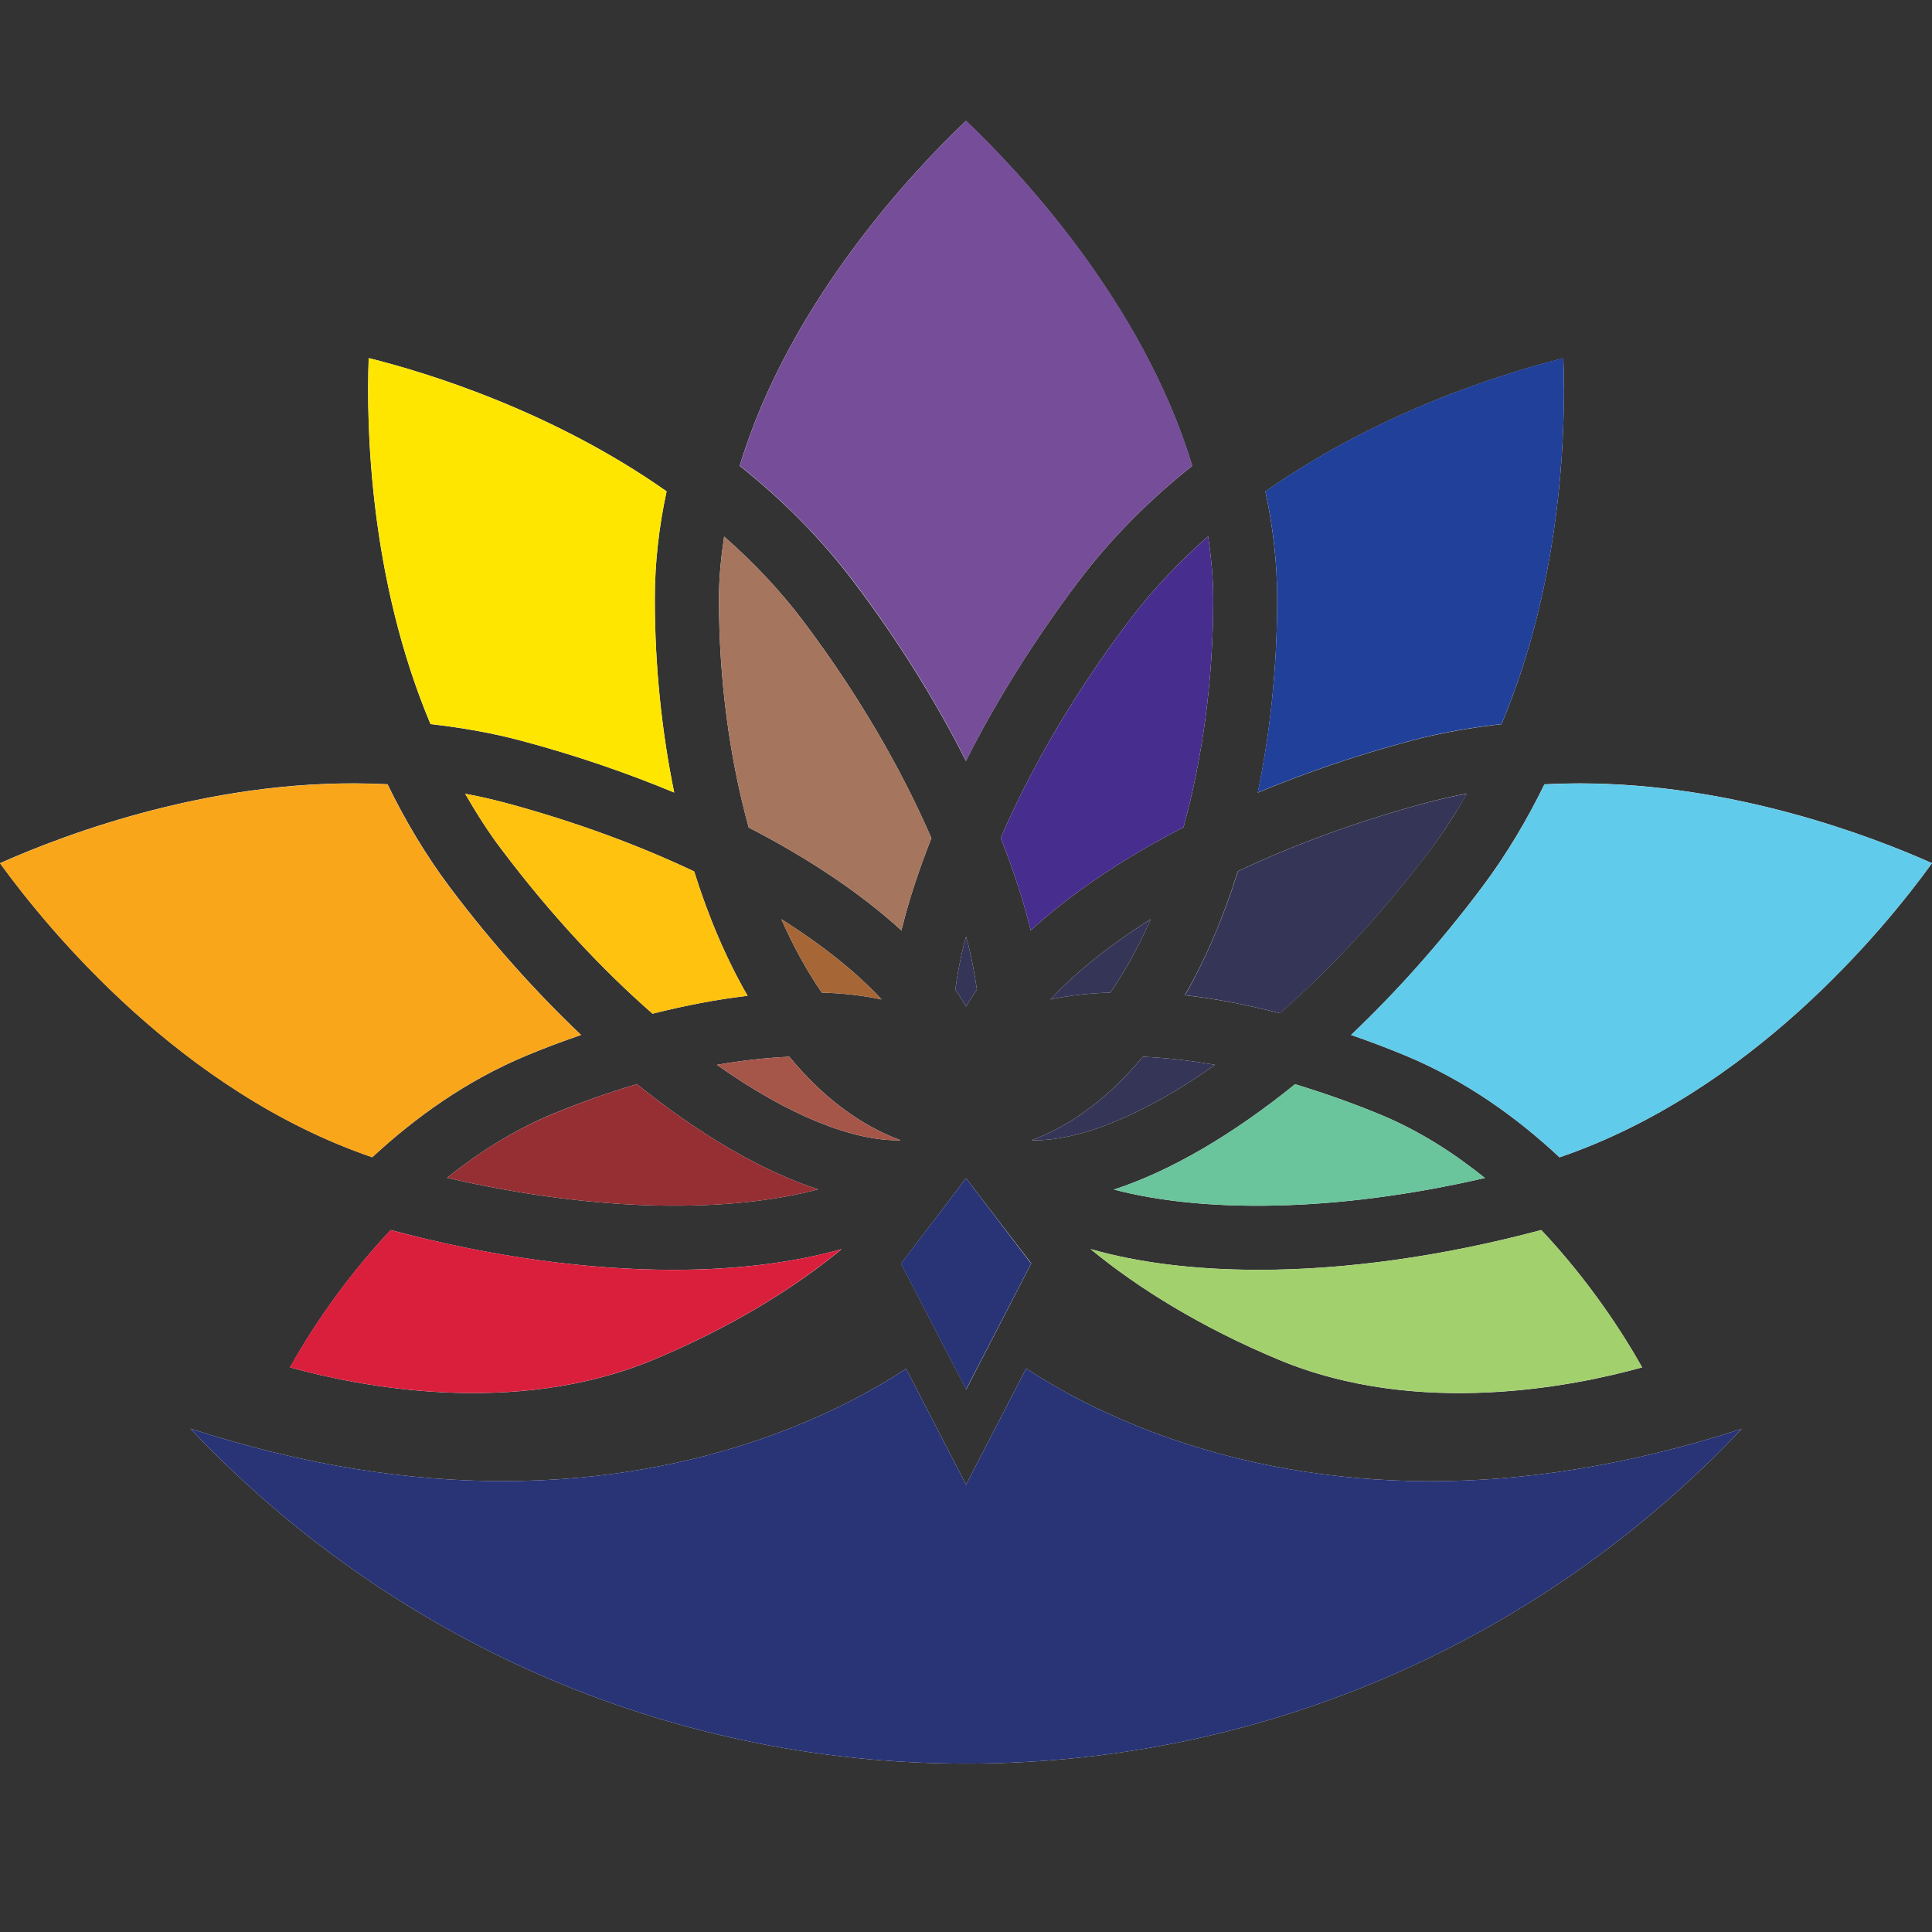 <svg width="32" height="32" viewBox="0 0 32 32" fill="none" xmlns="http://www.w3.org/2000/svg">
<rect x="0" y="0" width="32" height="32" fill="#333333" stroke="none"/>
<path d="M23.697 14.065C22.881 15.149 22.029 16.054 21.199 16.783C20.661 16.643 20.132 16.542 19.624 16.484C19.971 15.883 20.264 15.192 20.502 14.431C21.414 13.999 22.466 13.607 23.634 13.294C23.854 13.235 24.076 13.185 24.296 13.144C24.117 13.458 23.922 13.769 23.697 14.065ZM18.689 10.298C17.799 11.478 17.081 12.707 16.575 13.88C16.777 14.391 16.944 14.891 17.063 15.374L17.071 15.41C17.736 14.803 18.593 14.222 19.602 13.703C19.915 12.566 20.095 11.276 20.095 9.918C20.095 9.567 20.059 9.223 20.011 8.884C19.533 9.301 19.086 9.772 18.689 10.298ZM17.399 16.555C17.7 16.489 18.031 16.451 18.39 16.441C18.636 16.085 18.861 15.678 19.06 15.225C18.37 15.66 17.809 16.113 17.399 16.555ZM17.086 18.886C17.86 18.906 18.937 18.479 20.125 17.637C19.708 17.564 19.308 17.521 18.929 17.503C18.383 18.16 17.761 18.638 17.086 18.886ZM24.595 19.511C24.084 19.101 23.515 18.732 22.87 18.464C22.395 18.267 21.917 18.1 21.45 17.958C20.413 18.798 19.384 19.397 18.451 19.703C19.9 20.084 22.077 20.092 24.595 19.511ZM16.997 22.666L16.001 24.592L15.008 22.671C14.024 23.321 11.734 24.532 8.323 24.532C6.814 24.532 5.084 24.289 3.153 23.662C6.374 27.075 10.937 29.211 16.001 29.211C21.065 29.211 25.626 27.078 28.847 23.667C26.921 24.291 25.194 24.534 23.687 24.534C20.269 24.529 17.976 23.313 16.997 22.666ZM14.939 15.377C15.058 14.894 15.225 14.393 15.427 13.883C14.919 12.71 14.201 11.481 13.314 10.3C12.917 9.772 12.469 9.304 11.994 8.887C11.943 9.228 11.908 9.572 11.908 9.921C11.908 11.279 12.088 12.568 12.401 13.706C13.41 14.226 14.267 14.806 14.932 15.412L14.939 15.377ZM11.498 14.434C10.586 14.002 9.534 13.61 8.366 13.296C8.146 13.238 7.924 13.187 7.704 13.147C7.886 13.46 8.08 13.771 8.305 14.067C9.124 15.154 9.976 16.062 10.808 16.79C11.349 16.654 11.878 16.552 12.383 16.494C12.034 15.89 11.736 15.195 11.498 14.434ZM22.378 17.142C22.678 17.245 22.977 17.359 23.278 17.483C24.281 17.9 25.128 18.512 25.831 19.169C28.996 18.087 31.198 15.405 32 14.297C30.999 13.85 28.711 12.975 26.157 12.975C25.968 12.975 25.773 12.98 25.581 12.99C25.295 13.574 24.956 14.151 24.544 14.699C23.852 15.622 23.118 16.439 22.378 17.142ZM8.722 17.483C9.023 17.357 9.324 17.245 9.625 17.142C8.884 16.439 8.149 15.622 7.456 14.702C7.044 14.153 6.705 13.577 6.419 12.99C3.638 12.841 1.077 13.817 0 14.297C0.804 15.405 3.011 18.09 6.166 19.167C6.874 18.512 7.721 17.9 8.722 17.483ZM8.639 12.27C9.539 12.51 10.383 12.801 11.167 13.127C10.963 12.131 10.846 11.054 10.846 9.918C10.846 9.307 10.917 8.712 11.041 8.138C9.15 6.809 7.087 6.174 6.106 5.931C6.065 7.049 6.116 9.58 7.13 11.994C7.63 12.05 8.133 12.136 8.639 12.27ZM14.158 9.661C14.884 10.624 15.503 11.622 15.999 12.603C16.494 11.62 17.116 10.624 17.839 9.661C18.406 8.905 19.06 8.262 19.746 7.716C18.921 4.981 16.823 2.784 15.999 2.002C15.172 2.786 13.076 4.981 12.252 7.716C12.94 8.265 13.592 8.907 14.158 9.661ZM11.152 21.032C9.739 21.032 8.138 20.82 6.472 20.373C5.668 21.225 5.105 22.105 4.804 22.648C5.926 22.959 8.513 23.485 10.823 22.522C12.093 21.993 13.152 21.341 13.941 20.689C13.144 20.914 12.199 21.032 11.152 21.032ZM16.001 19.516L14.924 20.929L15.7 22.428L15.708 22.443L16.004 23.012L17.081 20.926L16.001 19.516ZM14.917 18.886C14.242 18.638 13.617 18.163 13.074 17.503C12.692 17.521 12.292 17.564 11.875 17.637C13.063 18.479 14.143 18.906 14.917 18.886ZM15.822 16.393C15.887 16.484 15.943 16.578 16.001 16.669C16.057 16.575 16.115 16.484 16.181 16.393C16.145 16.151 16.102 15.9 16.034 15.632C16.024 15.594 16.011 15.554 16.001 15.516C15.991 15.554 15.979 15.594 15.968 15.632C15.9 15.9 15.857 16.153 15.822 16.393ZM14.603 16.555C14.194 16.113 13.632 15.66 12.942 15.225C13.142 15.678 13.367 16.085 13.612 16.441C13.971 16.451 14.302 16.489 14.603 16.555ZM20.833 13.129C21.616 12.803 22.461 12.512 23.361 12.272C23.867 12.136 24.37 12.052 24.87 11.994C25.887 9.577 25.935 7.049 25.894 5.934C24.916 6.179 22.85 6.811 20.959 8.141C21.083 8.715 21.154 9.309 21.154 9.921C21.154 11.056 21.038 12.133 20.833 13.129ZM7.405 19.508C9.923 20.092 12.103 20.084 13.549 19.7C12.616 19.392 11.589 18.795 10.55 17.956C10.083 18.095 9.607 18.262 9.129 18.461C8.485 18.732 7.913 19.101 7.405 19.508ZM20.85 21.032C19.801 21.032 18.858 20.916 18.064 20.689C18.853 21.341 19.913 21.993 21.182 22.522C23.49 23.485 26.076 22.962 27.199 22.648C26.895 22.105 26.332 21.225 25.528 20.373C23.862 20.818 22.261 21.032 20.85 21.032Z" fill="white"/>
<path d="M24.299 13.145C24.079 13.185 23.857 13.236 23.637 13.294C22.466 13.607 21.417 13.999 20.504 14.431C20.267 15.192 19.971 15.883 19.627 16.484C20.133 16.54 20.661 16.644 21.202 16.783C22.031 16.055 22.883 15.149 23.7 14.065C23.922 13.769 24.117 13.458 24.299 13.145Z" fill="#353558"/>
<path d="M18.689 10.298C17.799 11.479 17.081 12.707 16.575 13.88C16.777 14.391 16.944 14.892 17.063 15.374L17.071 15.41C17.736 14.803 18.593 14.222 19.602 13.703C19.915 12.566 20.095 11.276 20.095 9.919C20.095 9.567 20.059 9.223 20.011 8.885C19.533 9.302 19.086 9.772 18.689 10.298Z" fill="#462D8E"/>
<path d="M17.399 16.555C17.7 16.489 18.032 16.451 18.39 16.441C18.636 16.085 18.861 15.678 19.061 15.225C18.37 15.66 17.809 16.113 17.399 16.555Z" fill="#353558"/>
<path d="M17.086 18.886C17.86 18.906 18.937 18.479 20.125 17.637C19.708 17.564 19.308 17.521 18.929 17.503C18.383 18.16 17.761 18.638 17.086 18.886Z" fill="#353558"/>
<path d="M24.595 19.511C24.084 19.101 23.515 18.732 22.87 18.464C22.395 18.267 21.917 18.1 21.45 17.958C20.413 18.798 19.384 19.397 18.451 19.703C19.9 20.084 22.077 20.092 24.595 19.511Z" fill="#6AC49C"/>
<path d="M16.997 22.666L16.001 24.592L15.008 22.671C14.024 23.321 11.734 24.532 8.323 24.532C6.814 24.532 5.084 24.289 3.153 23.662C6.374 27.075 10.937 29.211 16.001 29.211C21.065 29.211 25.626 27.078 28.847 23.667C26.921 24.291 25.194 24.534 23.687 24.534C20.269 24.529 17.976 23.313 16.997 22.666Z" fill="#283476"/>
<path d="M14.94 15.377C15.058 14.894 15.225 14.393 15.428 13.883C14.919 12.71 14.201 11.481 13.314 10.3C12.917 9.772 12.47 9.304 11.994 8.887C11.944 9.228 11.908 9.572 11.908 9.921C11.908 11.279 12.088 12.568 12.401 13.706C13.41 14.227 14.267 14.806 14.932 15.412L14.94 15.377Z" fill="#A5755E"/>
<path d="M11.498 14.434C10.586 14.002 9.534 13.61 8.366 13.296C8.146 13.238 7.924 13.187 7.704 13.147C7.886 13.46 8.08 13.771 8.305 14.067C9.124 15.154 9.977 16.062 10.808 16.79C11.349 16.654 11.878 16.552 12.383 16.494C12.034 15.89 11.736 15.195 11.498 14.434Z" fill="#FFC20E"/>
<path d="M26.157 12.977C25.968 12.977 25.773 12.983 25.581 12.993C25.295 13.577 24.956 14.153 24.544 14.702C23.851 15.622 23.118 16.439 22.377 17.142C22.678 17.245 22.977 17.359 23.277 17.483C24.281 17.9 25.128 18.512 25.831 19.169C28.996 18.087 31.198 15.405 32 14.297C31.001 13.852 28.713 12.977 26.157 12.977Z" fill="#60CBEA"/>
<path d="M5.843 12.977C3.289 12.977 1.001 13.852 0 14.3C0.804 15.407 3.011 18.092 6.166 19.169C6.872 18.512 7.719 17.9 8.72 17.483C9.021 17.357 9.322 17.245 9.623 17.142C8.882 16.439 8.146 15.622 7.453 14.702C7.041 14.153 6.702 13.577 6.417 12.99C6.227 12.983 6.032 12.977 5.843 12.977Z" fill="#FAA61A"/>
<path d="M6.108 5.931C6.103 6.083 6.098 6.26 6.098 6.46C6.098 7.734 6.255 9.906 7.132 11.992C7.63 12.05 8.136 12.133 8.639 12.27C9.539 12.51 10.383 12.801 11.167 13.127C10.963 12.131 10.846 11.054 10.846 9.918C10.846 9.307 10.917 8.712 11.041 8.139C9.15 6.809 7.087 6.177 6.108 5.931Z" fill="#FFE600"/>
<path d="M16.001 2C15.175 2.784 13.079 4.978 12.254 7.714C12.94 8.262 13.594 8.905 14.161 9.658C14.886 10.621 15.506 11.62 16.001 12.601C16.497 11.617 17.119 10.621 17.842 9.658C18.408 8.902 19.063 8.26 19.748 7.714C18.924 4.978 16.828 2.784 16.001 2Z" fill="#764D99"/>
<path d="M6.47 20.373C5.666 21.225 5.102 22.105 4.801 22.648C5.443 22.825 6.563 23.073 7.835 23.073C8.791 23.073 9.83 22.934 10.821 22.522C12.09 21.993 13.149 21.341 13.938 20.689C13.145 20.914 12.201 21.033 11.152 21.033C9.739 21.033 8.139 20.818 6.47 20.373Z" fill="#DA1F3D"/>
<path d="M16.001 19.516L14.922 20.929L15.698 22.428L15.706 22.443L16.001 23.012L17.078 20.929L16.001 19.516Z" fill="#283476"/>
<path d="M14.916 18.886C14.241 18.638 13.617 18.163 13.073 17.503C12.692 17.521 12.292 17.564 11.875 17.637C13.063 18.479 14.143 18.906 14.916 18.886Z" fill="#A65549"/>
<path d="M15.822 16.393C15.887 16.484 15.943 16.578 16.001 16.669C16.057 16.575 16.115 16.484 16.181 16.393C16.145 16.151 16.102 15.9 16.034 15.632C16.024 15.594 16.011 15.554 16.001 15.516C15.991 15.554 15.979 15.594 15.968 15.632C15.9 15.9 15.857 16.153 15.822 16.393Z" fill="#353558"/>
<path d="M14.603 16.555C14.193 16.113 13.632 15.66 12.942 15.225C13.142 15.678 13.367 16.085 13.612 16.441C13.971 16.451 14.302 16.489 14.603 16.555Z" fill="#A76635"/>
<path d="M25.894 5.931C24.916 6.177 22.85 6.809 20.959 8.139C21.083 8.712 21.154 9.307 21.154 9.918C21.154 11.054 21.037 12.131 20.832 13.127C21.616 12.801 22.461 12.51 23.361 12.27C23.866 12.133 24.369 12.05 24.87 11.992C25.747 9.911 25.904 7.747 25.904 6.472C25.904 6.268 25.899 6.086 25.894 5.931Z" fill="#21409A"/>
<path d="M7.405 19.508C9.923 20.092 12.103 20.085 13.549 19.7C12.616 19.392 11.589 18.795 10.55 17.956C10.083 18.095 9.607 18.262 9.13 18.462C8.485 18.732 7.913 19.101 7.405 19.508Z" fill="#962F34"/>
<path d="M25.528 20.373C23.862 20.818 22.261 21.033 20.851 21.033C19.801 21.033 18.858 20.916 18.064 20.689C18.853 21.341 19.913 21.993 21.182 22.522C22.173 22.934 23.215 23.073 24.168 23.073C25.439 23.073 26.557 22.825 27.199 22.648C26.896 22.105 26.332 21.222 25.528 20.373Z" fill="#A2D06D"/>
</svg>
